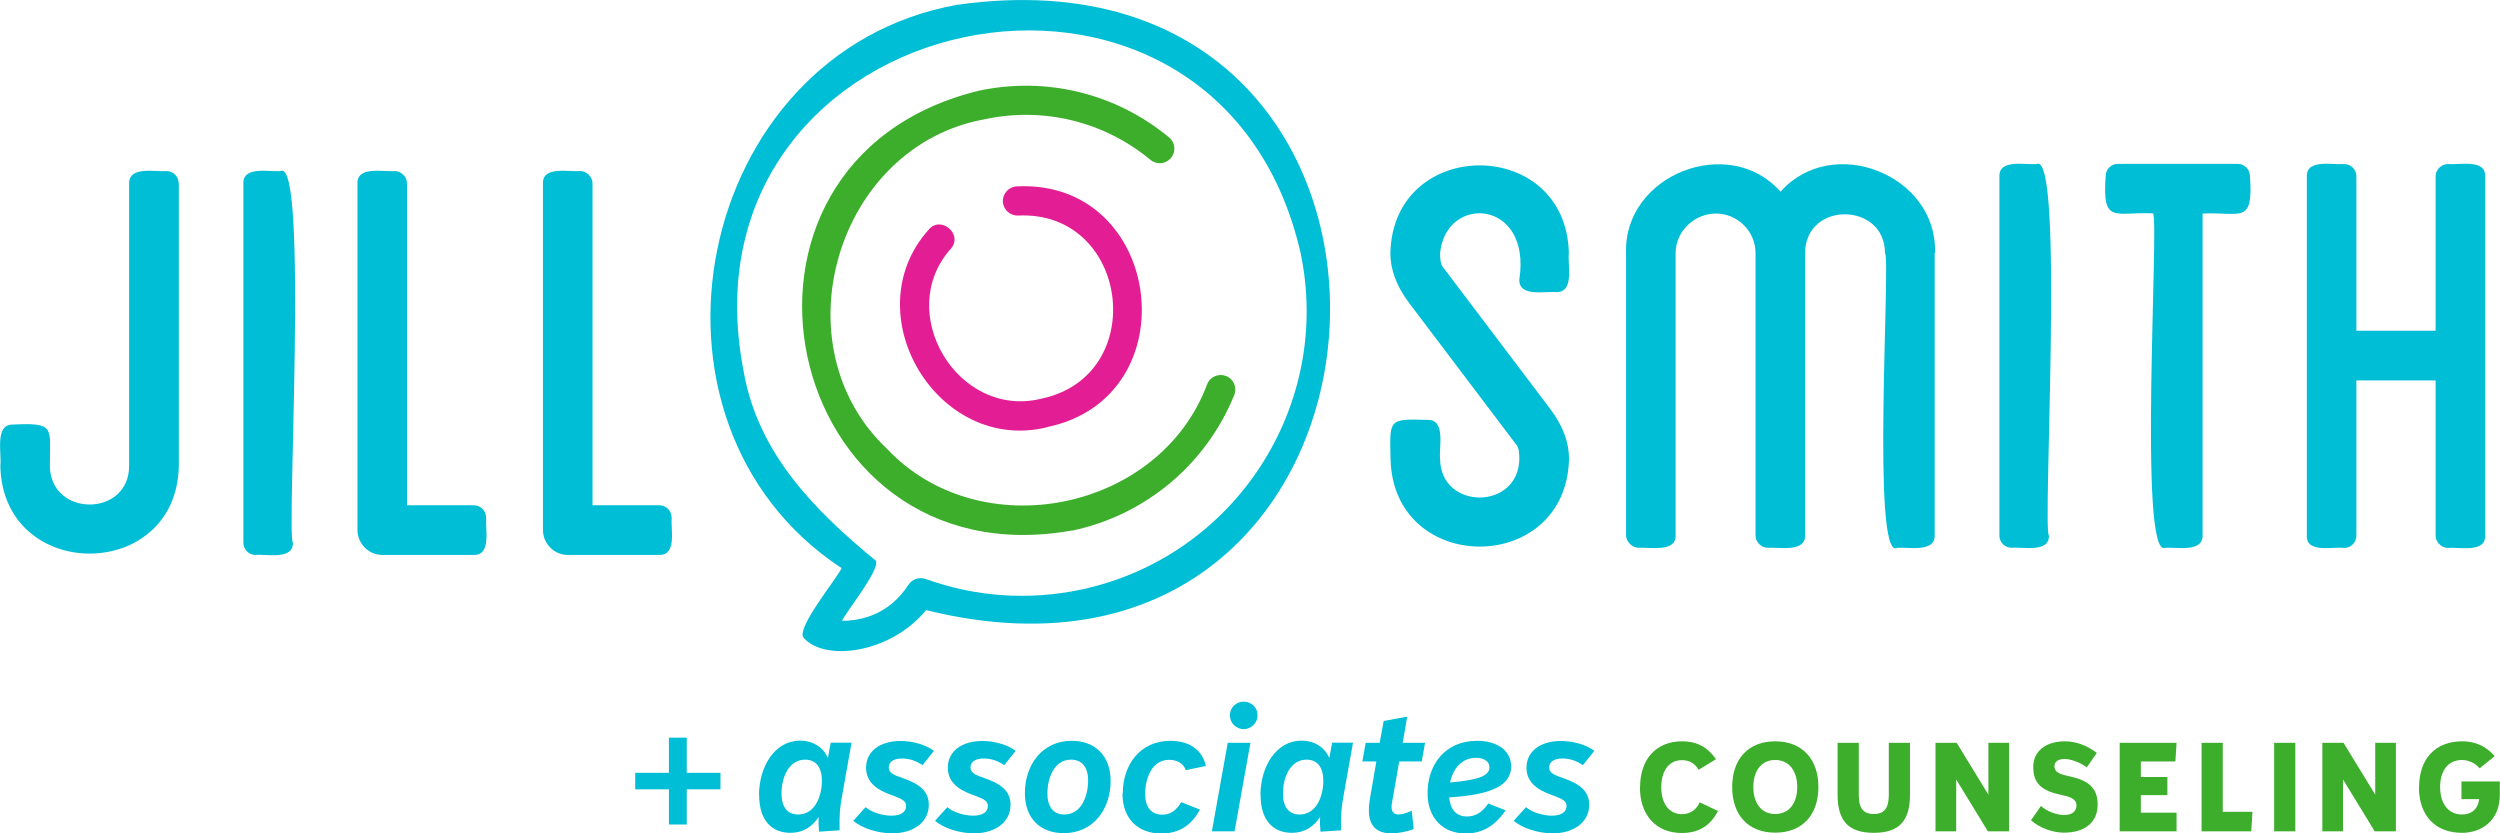 <?xml version="1.0" encoding="UTF-8"?>
<svg xmlns="http://www.w3.org/2000/svg" width="888" height="296" viewBox="0 0 888 296" fill="none">
  <g clip-path="url(#clip0_228_118)">
    <path d="M63.517 65.133V165.438C62.806 207.005 0.948 207.064 0.119 165.438C0.711 161.589 -2.074 150.694 4.503 150.813C19.79 150.043 17.716 151.819 17.716 165.438C17.835 183.794 45.92 183.794 45.861 165.438V65.133C45.861 58.797 55.341 61.166 59.074 60.751C61.562 60.751 63.458 62.705 63.458 65.133H63.517Z" fill="#00BED6"></path>
    <path d="M104.045 192.735C104.223 199.07 94.506 196.702 90.832 197.116C88.344 197.116 86.448 195.162 86.448 192.735V65.133C86.27 58.797 95.987 61.166 99.661 60.751C109.615 55.778 101.675 191.017 104.045 192.735Z" fill="#00BED6"></path>
    <path d="M172.718 183.912C172.244 187.583 174.732 197.175 168.333 197.116H135.804C130.827 197.116 126.976 192.971 126.976 188.294V65.133C126.798 58.797 136.515 61.166 140.189 60.751C142.381 60.751 144.573 62.705 144.573 65.133V179.471H168.274C170.762 179.471 172.658 181.425 172.658 183.853L172.718 183.912Z" fill="#00BED6"></path>
    <path d="M238.605 183.912C238.131 187.583 240.62 197.175 234.221 197.116H201.692C196.715 197.116 192.863 192.971 192.863 188.294V65.133C192.685 58.797 202.403 61.166 206.076 60.751C208.269 60.751 210.461 62.705 210.461 65.133V179.471H234.161C236.65 179.471 238.546 181.425 238.546 183.853L238.605 183.912Z" fill="#00BED6"></path>
    <path d="M328.964 216.715C316.165 232.229 292.761 235.13 285.355 226.426C282.866 222.873 297.738 204.873 298.923 201.794C220 149.865 246.486 18.533 339.925 1.717C525.56 -24.514 510.865 261.716 328.964 216.715ZM264.083 131.569C269.06 160.938 289.443 181.425 311.129 199.189C312.669 202.327 300.167 217.84 299.101 220.505C305.856 220.505 315.751 218.373 322.683 207.715C323.986 205.702 326.534 204.873 328.786 205.643C346.443 212.038 365.522 213.34 383.949 209.432C438.46 197.886 473.478 144.181 461.924 89.647C432.061 -39.672 238.902 1.243 264.083 131.569Z" fill="#00BED6"></path>
    <path d="M380.868 188.471C406.879 182.965 428.387 164.964 438.401 140.332C439.467 137.668 438.223 134.648 435.557 133.582C432.89 132.516 429.869 133.76 428.802 136.424C411.975 181.721 348.161 194.57 315.039 159.398C276.171 122.687 297.086 51.81 349.879 42.337C370.736 37.896 392.185 43.165 408.657 56.784C410.849 58.62 414.108 58.324 415.945 56.074C417.781 53.883 417.485 50.626 415.234 48.791C396.332 33.159 371.684 27.119 347.746 32.211C244.945 57.258 277 207.123 380.868 188.412V188.471Z" fill="#3DAE2B"></path>
    <path d="M371.921 151.701C422.936 141.161 413.219 63.653 361.196 66.199C358.352 66.317 356.101 68.745 356.219 71.587C356.338 74.429 358.767 76.679 361.611 76.561C401.191 74.666 408.597 133.582 369.788 141.635C340.162 148.859 317.469 110.904 337.792 88.285C342.177 83.193 334.118 76.383 329.852 81.594C303.189 111.378 332.993 161.293 371.921 151.76V151.701Z" fill="#E31D93"></path>
    <path d="M539.661 99.298C544.105 70.699 513.531 68.863 511.517 89.943C511.517 92.311 511.793 93.87 512.346 94.621L550.682 145.306C555.106 151.188 557.318 157.069 557.318 162.951C556.429 204.518 494.808 204.577 493.919 162.951C493.682 149.155 492.853 148.622 507.132 149.155C513.65 148.918 511.043 159.221 511.517 162.951C511.635 181.307 539.484 181.307 539.661 162.951C539.661 160.543 539.385 158.984 538.832 158.273L500.496 107.588C496.072 101.706 493.86 95.824 493.86 89.943C494.749 48.376 556.37 48.317 557.259 89.943C556.726 93.791 559.392 103.858 552.874 103.739C549.082 103.384 539.484 105.634 539.661 99.357V99.298Z" fill="#00BED6"></path>
    <path d="M687.197 89.883V190.188C687.375 196.346 677.658 194.274 673.984 194.57C664.504 200.254 671.673 91.305 669.54 89.883C669.54 71.706 641.277 71.35 641.159 89.883V190.188C641.337 196.346 631.619 194.274 627.946 194.57C625.457 194.57 623.561 192.379 623.561 190.188V89.883C623.561 82.186 617.221 75.85 609.519 75.85C601.816 75.85 595.18 82.186 595.18 89.883V190.188C595.357 196.346 585.64 194.274 581.967 194.57C579.774 194.57 577.582 192.379 577.582 190.188V89.883C576.634 62.172 614.081 47.31 632.449 68.094C650.817 47.31 688.264 62.113 687.316 89.883H687.197Z" fill="#00BED6"></path>
    <path d="M727.784 190.188C727.962 196.524 718.245 194.156 714.571 194.57C712.083 194.57 710.187 192.616 710.187 190.188V62.646C710.009 56.31 719.726 58.679 723.4 58.264C733.354 53.291 725.414 188.531 727.784 190.248V190.188Z" fill="#00BED6"></path>
    <path d="M799.182 62.646C800.427 79.936 795.923 75.199 782.355 75.85V190.188C782.533 196.346 772.815 194.274 769.142 194.57C759.365 199.07 767.009 77.804 764.757 75.791C751.189 75.14 746.686 79.877 747.93 62.587C747.93 60.1 749.885 58.205 752.315 58.205H794.798C797.286 58.205 799.182 60.159 799.182 62.587V62.646Z" fill="#00BED6"></path>
    <path d="M882.727 62.646V190.248C882.904 196.583 873.187 194.215 869.514 194.629C867.321 194.629 865.129 192.675 865.129 190.248V135.121H836.985V190.248C836.985 192.735 835.029 194.629 832.6 194.629C828.867 194.037 819.15 196.702 819.387 190.248V62.646C819.209 56.31 828.926 58.679 832.6 58.264C835.089 58.264 836.985 60.218 836.985 62.646V117.476H865.129V62.646C865.129 60.159 867.321 58.264 869.514 58.264C873.246 58.679 882.964 56.31 882.727 62.646Z" fill="#00BED6"></path>
    <path d="M269.594 282.559C269.594 272.315 275.163 263.078 284.169 263.078C288.969 263.078 292.465 265.565 294.064 269.236L295.072 263.789H302.478L299.219 282.085C298.271 287.296 298.153 289.013 298.212 294.934L290.924 295.408C290.746 293.572 290.687 291.855 290.806 290.197C288.436 293.691 285.236 295.822 280.792 295.822C274.215 295.822 269.653 291.5 269.653 282.441L269.594 282.559ZM291.931 277.348C291.931 272.671 289.917 269.828 286.006 269.828C280.081 269.828 277.593 276.282 277.593 281.848C277.593 286.467 279.548 289.309 283.518 289.309C289.561 289.309 291.931 282.677 291.931 277.348Z" fill="#00BED6"></path>
    <path d="M303.13 291.5L307.455 286.704C309.411 288.421 313.262 289.724 316.639 289.724C320.194 289.724 321.853 288.302 321.853 286.289C321.853 284.691 320.728 283.921 317.587 282.737L316.284 282.263C310.951 280.309 307.633 277.526 307.633 272.671C307.633 266.809 312.61 263.197 319.898 263.197C324.223 263.197 328.727 264.499 331.748 266.69L327.66 271.782C325.408 270.184 322.861 269.414 320.431 269.414C317.173 269.414 315.691 270.776 315.691 272.611C315.691 274.092 316.817 275.098 319.602 275.986L320.846 276.46C326.653 278.473 329.912 281.079 329.912 285.875C329.912 292.033 324.46 296 316.935 296C311.84 296 306.033 294.164 303.071 291.5H303.13Z" fill="#00BED6"></path>
    <path d="M332.163 291.5L336.488 286.704C338.444 288.421 342.295 289.724 345.672 289.724C349.227 289.724 350.886 288.302 350.886 286.289C350.886 284.691 349.761 283.921 346.62 282.737L345.317 282.263C339.984 280.309 336.666 277.526 336.666 272.671C336.666 266.809 341.643 263.197 348.931 263.197C353.256 263.197 357.76 264.499 360.781 266.69L356.693 271.782C354.442 270.184 351.894 269.414 349.464 269.414C346.206 269.414 344.724 270.776 344.724 272.611C344.724 274.092 345.85 275.098 348.635 275.986L349.879 276.46C355.686 278.473 358.945 281.079 358.945 285.875C358.945 292.033 353.494 296 345.969 296C340.873 296 335.066 294.164 332.104 291.5H332.163Z" fill="#00BED6"></path>
    <path d="M364.04 281.73C364.04 271.664 370.202 263.137 380.69 263.137C389.044 263.137 394.495 268.526 394.495 277.348C394.495 287.474 388.333 295.941 377.846 295.941C369.491 295.941 364.04 290.671 364.04 281.73ZM386.497 277.23C386.497 272.73 384.482 269.828 380.453 269.828C374.291 269.828 372.039 276.579 372.039 281.848C372.039 286.348 373.995 289.309 378.024 289.309C384.245 289.309 386.497 282.559 386.497 277.23Z" fill="#00BED6"></path>
    <path d="M398.821 281.73C398.821 271.664 404.983 263.137 415.708 263.137C422.403 263.137 427.084 266.335 428.328 272.078L421.159 273.559C420.388 271.131 418.078 269.888 415.234 269.888C409.071 269.888 406.761 276.638 406.761 281.967C406.761 286.408 408.716 289.368 412.804 289.368C415.826 289.368 417.841 287.829 419.559 284.927L426.195 287.533C423.469 292.803 419.144 296.059 412.508 296.059C404.154 296.059 398.702 290.789 398.702 281.848L398.821 281.73Z" fill="#00BED6"></path>
    <path d="M430.461 295.289L436.09 263.848H444.148L438.519 295.289H430.461ZM436.86 254.078C436.86 251.413 438.993 249.223 441.778 249.223C444.563 249.223 446.696 251.413 446.696 254.078C446.696 256.743 444.444 258.993 441.778 258.993C439.112 258.993 436.86 256.861 436.86 254.078Z" fill="#00BED6"></path>
    <path d="M447.703 282.559C447.703 272.315 453.273 263.078 462.279 263.078C467.078 263.078 470.574 265.565 472.174 269.236L473.181 263.789H480.588L477.329 282.085C476.381 287.296 476.262 289.013 476.322 294.934L469.034 295.408C468.856 293.572 468.797 291.855 468.915 290.197C466.545 293.691 463.345 295.822 458.902 295.822C452.325 295.822 447.762 291.5 447.762 282.441L447.703 282.559ZM470.041 277.348C470.041 272.671 468.026 269.828 464.116 269.828C458.191 269.828 455.702 276.282 455.702 281.848C455.702 286.467 457.657 289.309 461.627 289.309C467.671 289.309 470.041 282.677 470.041 277.348Z" fill="#00BED6"></path>
    <path d="M497 270.48L494.452 285.046C494.334 285.579 494.275 286.23 494.275 286.645C494.275 288.421 495.223 289.309 496.704 289.309C497.948 289.309 499.607 288.835 501.444 287.947L502.155 294.52C499.074 295.586 496.349 296 494.097 296C489.001 296 486.217 293.336 486.217 287.829C486.217 286.526 486.335 285.164 486.631 283.506L488.883 270.48H483.906L485.091 263.848H490.068L491.49 256.091L499.844 254.552L498.245 263.848H506.184L504.999 270.48H497.06H497Z" fill="#00BED6"></path>
    <path d="M507.073 281.73C507.073 271.664 513.235 263.137 524.671 263.137C531.544 263.137 536.758 266.394 536.758 272.256C536.758 279.006 529.648 282.381 514.776 283.21C515.072 287.474 517.264 290.02 521.056 290.02C524.374 290.02 526.685 288.243 528.64 285.401L534.803 287.829C531.485 292.743 527.041 296.059 520.642 296.059C512.643 296.059 507.073 290.671 507.073 281.789V281.73ZM515.072 277.94C525.441 277.052 529.055 275.454 529.055 272.552C529.055 270.539 527.218 269.177 524.315 269.177C519.279 269.177 516.138 272.907 515.072 277.94Z" fill="#00BED6"></path>
    <path d="M537.706 291.5L542.031 286.704C543.987 288.421 547.838 289.724 551.215 289.724C554.77 289.724 556.429 288.302 556.429 286.289C556.429 284.691 555.304 283.921 552.163 282.737L550.86 282.263C545.527 280.309 542.209 277.526 542.209 272.671C542.209 266.809 547.186 263.197 554.474 263.197C558.799 263.197 563.303 264.499 566.324 266.69L562.236 271.782C559.984 270.184 557.437 269.414 555.007 269.414C551.749 269.414 550.267 270.776 550.267 272.611C550.267 274.092 551.393 275.098 554.178 275.986L555.422 276.46C561.229 278.473 564.488 281.079 564.488 285.875C564.488 292.033 559.036 296 551.512 296C546.416 296 540.609 294.164 537.647 291.5H537.706Z" fill="#00BED6"></path>
    <path d="M582.559 279.539C582.559 269.651 588.307 263.315 597.431 263.315C603.475 263.315 606.912 265.98 609.519 269.651L603.357 273.44C602.171 271.427 600.394 270.006 597.431 270.006C592.869 270.006 590.084 273.736 590.084 279.598C590.084 285.46 592.869 289.191 597.431 289.191C600.394 289.191 602.645 287.533 603.712 284.987L610.23 288.066C607.741 292.921 603.771 295.882 597.372 295.882C588.247 295.882 582.5 289.546 582.5 279.658L582.559 279.539Z" fill="#3DAE2B"></path>
    <path d="M615.266 279.539C615.266 269.651 620.954 263.315 630.553 263.315C640.152 263.315 645.899 269.651 645.899 279.539C645.899 289.427 640.211 295.763 630.553 295.763C620.895 295.763 615.266 289.427 615.266 279.539ZM638.374 279.539C638.374 273.736 635.411 269.947 630.553 269.947C625.694 269.947 622.791 273.677 622.791 279.539C622.791 285.401 625.694 289.131 630.553 289.131C635.411 289.131 638.374 285.401 638.374 279.539Z" fill="#3DAE2B"></path>
    <path d="M652.713 282.322V263.848H660.238V282.322C660.238 287 661.778 289.131 665.57 289.131C669.363 289.131 670.903 287 670.903 282.322V263.848H678.428V282.322C678.428 291.5 674.636 295.822 665.57 295.822C656.505 295.822 652.713 291.5 652.713 282.322Z" fill="#3DAE2B"></path>
    <path d="M687.493 295.289V263.848H695.018L706.276 282.263V263.848H713.623V295.289H706.098L694.841 276.875V295.289H687.493Z" fill="#3DAE2B"></path>
    <path d="M721.385 291.381L724.94 286.289C727.133 288.243 730.569 289.487 733.176 289.487C736.02 289.487 737.561 288.184 737.561 286.052C737.561 284.513 736.494 283.388 733.532 282.677L731.28 282.144C724.348 280.546 722.215 277.585 722.215 272.315C722.215 267.045 726.422 263.315 733.473 263.315C737.383 263.315 741.412 264.795 744.79 267.46L741.234 272.552C739.279 271.072 735.843 269.592 733.354 269.592C731.043 269.592 729.74 270.598 729.74 272.078C729.74 273.618 730.569 274.684 733.591 275.394L735.843 275.927C742.775 277.526 745.086 280.723 745.086 285.816C745.086 291.855 740.82 295.763 733.058 295.763C728.969 295.763 724.229 293.928 721.445 291.381H721.385Z" fill="#3DAE2B"></path>
    <path d="M760.432 282.5V288.658H773.112V295.289H752.907V263.848H773.112L772.697 270.48H760.432V275.986H769.853V282.441H760.432V282.5Z" fill="#3DAE2B"></path>
    <path d="M781.999 295.289V263.848H789.524V288.362H800.071L799.656 295.289H781.999Z" fill="#3DAE2B"></path>
    <path d="M807.774 295.289V263.848H815.299V295.289H807.774Z" fill="#3DAE2B"></path>
    <path d="M824.897 295.289V263.848H832.422L843.68 282.263V263.848H851.027V295.289H843.502L832.245 276.875V295.289H824.897Z" fill="#3DAE2B"></path>
    <path d="M859.263 279.539C859.263 269.651 864.951 263.315 874.55 263.315C880.238 263.315 883.912 265.98 886.104 268.585L880.771 272.907C879.705 271.546 877.276 269.947 874.491 269.947C869.632 269.947 866.729 273.677 866.729 279.539C866.729 285.401 869.632 289.309 874.491 289.309C877.572 289.309 880.12 287.71 880.594 283.862H874.313V277.585H887.941V282.322C887.941 291.5 881.423 295.822 874.491 295.822C864.833 295.822 859.204 289.487 859.204 279.598L859.263 279.539Z" fill="#3DAE2B"></path>
    <path d="M237.598 292.862V280.368H225.629V274.506H237.598V262.012H243.938V274.506H255.907V280.368H243.938V292.862H237.598Z" fill="#00BED6"></path>
  </g>
  <defs>
    <clipPath id="clip0_228_118">
      <rect width="888" height="296" fill="white"></rect>
    </clipPath>
  </defs>
</svg>

